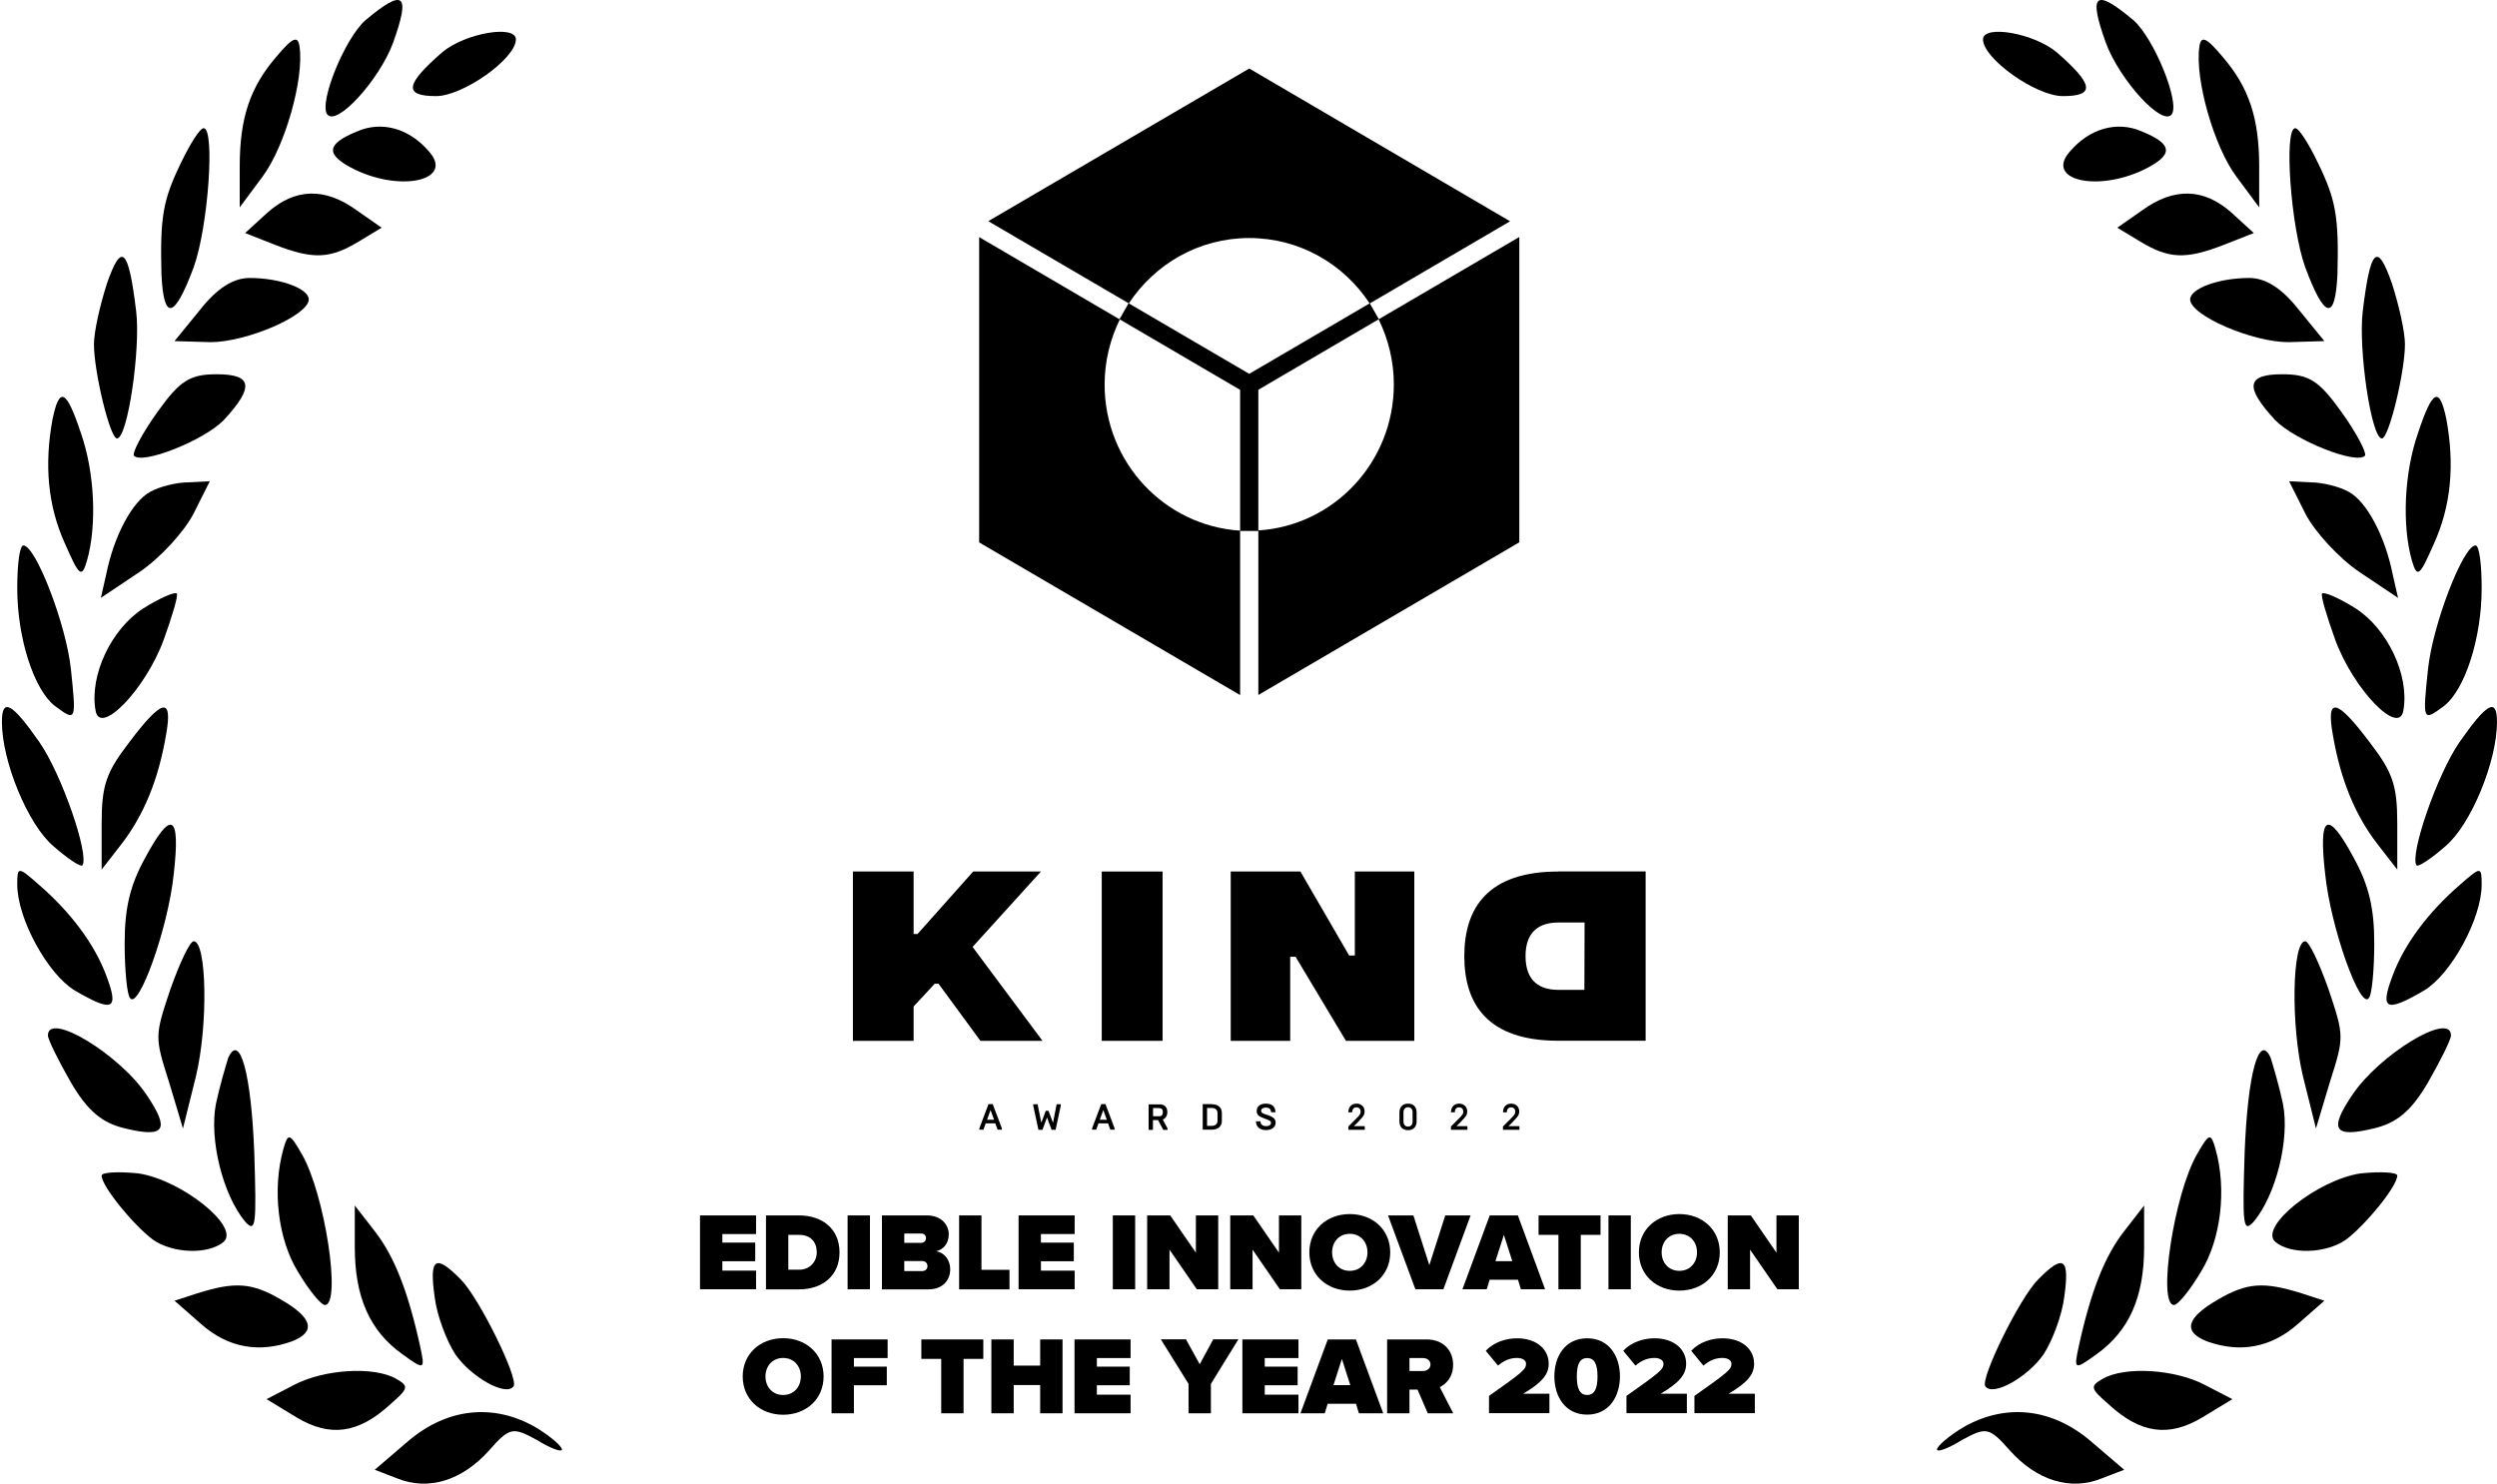 <svg width="434" height="258" viewBox="0 0 434 258" fill="none" xmlns="http://www.w3.org/2000/svg">
<g clip-path="url(#clip0_1274_4091)">
<path d="M121.666 224.118V211.281H131.41V214.518H125.549V216.01H131.266V219.246H125.549V220.882H131.41V224.118H121.666Z" fill="#000000"/>
<path d="M133.134 224.118V211.281H138.869C142.914 211.281 145.916 213.601 145.916 217.7C145.916 221.799 142.914 224.136 138.887 224.136H133.134V224.118ZM137.017 220.72H138.869C140.81 220.72 141.961 219.3 141.961 217.682C141.961 215.956 140.954 214.661 138.887 214.661H137.017V220.72Z" fill="#000000"/>
<path d="M147.32 224.118V211.281H151.204V224.118H147.32Z" fill="#000000"/>
<path d="M153.289 224.118V211.281H161.092C163.752 211.281 164.903 213.061 164.903 214.553C164.903 216.154 163.968 217.232 162.71 217.502C164.094 217.718 165.155 218.976 165.155 220.648C165.155 222.446 163.95 224.136 161.361 224.136H153.289V224.118ZM157.172 216.046H160.175C160.588 216.046 160.948 215.686 160.948 215.219C160.948 214.751 160.588 214.428 160.175 214.428H157.172V216.046ZM157.172 220.954H160.301C160.858 220.954 161.199 220.577 161.199 220.091C161.199 219.606 160.858 219.21 160.301 219.21H157.172V220.954Z" fill="#000000"/>
<path d="M166.703 224.118V211.281H170.586V220.738H175.458V224.136H166.703V224.118Z" fill="#000000"/>
<path d="M177.04 224.118V211.281H186.784V214.518H180.923V216.01H186.64V219.246H180.923V220.882H186.784V224.118H177.04Z" fill="#000000"/>
<path d="M193.417 224.118V211.281H197.301V224.118H193.417Z" fill="#000000"/>
<path d="M208.016 224.118L203.27 217.232V224.118H199.387V211.281H203.396L207.854 217.754V211.281H211.738V224.118H207.998H208.016Z" fill="#000000"/>
<path d="M222.455 224.118L217.708 217.232V224.118H213.825V211.281H217.834L222.293 217.754V211.281H226.176V224.118H222.437H222.455Z" fill="#000000"/>
<path d="M234.605 211.047C238.578 211.047 241.634 213.744 241.634 217.699C241.634 221.655 238.578 224.352 234.605 224.352C230.631 224.352 227.575 221.655 227.575 217.699C227.575 213.744 230.631 211.047 234.605 211.047ZM234.605 214.481C232.735 214.481 231.53 215.901 231.53 217.699C231.53 219.497 232.735 220.917 234.605 220.917C236.474 220.917 237.679 219.497 237.679 217.699C237.679 215.901 236.474 214.481 234.605 214.481Z" fill="#000000"/>
<path d="M246.002 224.118L241.256 211.281H245.661L248.429 219.929L251.198 211.281H255.602L250.874 224.118H245.984H246.002Z" fill="#000000"/>
<path d="M264.342 224.118L263.839 222.464H258.913L258.41 224.118H254.185L258.931 211.281H263.821L268.549 224.118H264.324H264.342ZM261.376 214.697L259.92 219.228H262.85L261.394 214.697H261.376Z" fill="#000000"/>
<path d="M270.868 224.118V214.661H267.416V211.281H278.185V214.661H274.751V224.118H270.868Z" fill="#000000"/>
<path d="M279.564 224.118V211.281H283.448V224.118H279.564Z" fill="#000000"/>
<path d="M291.882 211.047C295.855 211.047 298.911 213.744 298.911 217.699C298.911 221.655 295.855 224.352 291.882 224.352C287.909 224.352 284.853 221.655 284.853 217.699C284.853 213.744 287.909 211.047 291.882 211.047ZM291.882 214.481C290.012 214.481 288.808 215.901 288.808 217.699C288.808 219.497 290.012 220.917 291.882 220.917C293.752 220.917 294.956 219.497 294.956 217.699C294.956 215.901 293.752 214.481 291.882 214.481Z" fill="#000000"/>
<path d="M308.925 224.118L304.179 217.232V224.118H300.296V211.281H304.305L308.764 217.754V211.281H312.647V224.118H308.907H308.925Z" fill="#000000"/>
<path d="M136.119 232.625C140.092 232.625 143.149 235.322 143.149 239.277C143.149 243.233 140.092 245.93 136.119 245.93C132.146 245.93 129.09 243.233 129.09 239.277C129.09 235.322 132.146 232.625 136.119 232.625ZM136.119 236.059C134.25 236.059 133.045 237.479 133.045 239.277C133.045 241.075 134.25 242.496 136.119 242.496C137.989 242.496 139.194 241.075 139.194 239.277C139.194 237.479 137.989 236.059 136.119 236.059Z" fill="#000000"/>
<path d="M144.533 245.677V232.84H154.277V236.076H148.416V237.568H154.134V240.805H148.416V245.677H144.533Z" fill="#000000"/>
<path d="M163.59 245.677V236.22H160.138V232.84H170.907V236.22H167.473V245.677H163.59Z" fill="#000000"/>
<path d="M180.793 245.677V240.769H176.191V245.677H172.308V232.84H176.191V237.389H180.793V232.84H184.677V245.677H180.793Z" fill="#000000"/>
<path d="M186.761 245.677V232.84H196.505V236.076H190.644V237.568H196.361V240.805H190.644V242.441H196.505V245.677H186.761Z" fill="#000000"/>
<path d="M206.579 245.675V240.569L201.761 232.82H206.129L208.521 237.153L210.876 232.82H215.244L210.462 240.569V245.675H206.579Z" fill="#000000"/>
<path d="M215.939 245.677V232.84H225.684V236.076H219.823V237.568H225.54V240.805H219.823V242.441H225.684V245.677H215.939Z" fill="#000000"/>
<path d="M236.189 245.677L235.686 244.023H230.76L230.256 245.677H226.031L230.777 232.84H235.668L240.414 245.677H236.189ZM233.223 236.256L231.766 240.787H234.697L233.24 236.256H233.223Z" fill="#000000"/>
<path d="M248.16 245.677L246.38 241.56H244.978V245.677H241.095V232.84H247.944C250.947 232.84 252.565 234.836 252.565 237.245C252.565 239.456 251.27 240.625 250.246 241.128L252.583 245.677H248.16ZM247.351 236.076H244.978V238.324H247.351C247.998 238.324 248.628 237.892 248.628 237.191C248.628 236.49 248.016 236.076 247.351 236.076Z" fill="#000000"/>
<path d="M258.802 245.676V242.655C264.681 238.52 265.239 238.034 265.239 237.064C265.239 236.452 264.591 236.057 263.675 236.057C262.38 236.057 261.337 236.56 260.367 237.387L258.245 234.816C259.719 233.234 261.877 232.641 263.675 232.641C267 232.641 269.176 234.493 269.176 237.064C269.176 238.808 268.169 240.264 264.735 242.278H269.302V245.658H258.802V245.676Z" fill="#000000"/>
<path d="M275.861 232.641C279.691 232.641 281.56 235.787 281.56 239.257C281.56 242.727 279.691 245.909 275.861 245.909C272.032 245.909 270.162 242.745 270.162 239.257C270.162 235.769 272.032 232.641 275.861 232.641ZM275.861 236.075C274.621 236.075 274.063 237.099 274.063 239.275C274.063 241.45 274.621 242.493 275.861 242.493C277.102 242.493 277.659 241.45 277.659 239.275C277.659 237.099 277.102 236.075 275.861 236.075Z" fill="#000000"/>
<path d="M282.693 245.676V242.655C288.572 238.52 289.129 238.034 289.129 237.064C289.129 236.452 288.482 236.057 287.565 236.057C286.271 236.057 285.228 236.56 284.257 237.387L282.136 234.816C283.61 233.234 285.768 232.641 287.565 232.641C290.891 232.641 293.067 234.493 293.067 237.064C293.067 238.808 292.06 240.264 288.626 242.278H293.193V245.658H282.693V245.676Z" fill="#000000"/>
<path d="M294.506 245.676V242.655C300.384 238.52 300.942 238.034 300.942 237.064C300.942 236.452 300.295 236.057 299.378 236.057C298.083 236.057 297.04 236.56 296.07 237.387L293.948 234.816C295.422 233.234 297.58 232.641 299.378 232.641C302.704 232.641 304.879 234.493 304.879 237.064C304.879 238.808 303.872 240.264 300.438 242.278H305.005V245.658H294.506V245.676Z" fill="#000000"/>
<path d="M171.558 194.652L172.169 192.962L172.78 194.652H171.558ZM171.81 191.938L170.228 196.127V196.378H170.929L171.324 195.282H172.996L173.392 196.378H174.129V196.127L172.547 191.938H171.792H171.81Z" fill="#000000"/>
<path d="M183.023 195.189L182.232 193.086H181.764L180.991 195.171L180.344 191.953H179.589V192.205L180.488 196.394H181.189L181.98 194.254L182.771 196.394H183.472L184.371 192.205V191.953H183.652L183.023 195.189Z" fill="#000000"/>
<path d="M191.152 194.652L191.763 192.962L192.374 194.652H191.152ZM191.403 191.938L189.821 196.127V196.378H190.522L190.918 195.282H192.59L192.985 196.378H193.723V196.127L192.14 191.938H191.385H191.403Z" fill="#000000"/>
<path d="M201.419 194.04H200.412V192.62H201.419C201.886 192.62 202.12 192.854 202.12 193.339C202.12 193.825 201.886 194.058 201.419 194.058M202.893 193.339C202.893 192.476 202.425 191.973 201.562 191.973H199.639V196.414H200.394V194.705H201.275L202.192 196.414H202.929V196.162L202.102 194.616C202.623 194.4 202.893 193.914 202.893 193.339Z" fill="#000000"/>
<path d="M211.614 194.868C211.614 195.372 211.236 195.713 210.625 195.713H209.798V192.603H210.625C211.236 192.603 211.614 192.962 211.614 193.448V194.85V194.868ZM210.625 191.938H209.043V196.378H210.625C211.704 196.378 212.369 195.803 212.369 194.85V193.484C212.369 192.513 211.704 191.955 210.625 191.955" fill="#000000"/>
<path d="M220.24 193.825L220.151 193.789C219.378 193.52 219.198 193.43 219.198 193.07C219.198 192.765 219.521 192.531 220.025 192.531C220.528 192.531 220.924 192.765 220.924 193.34H221.679C221.679 192.315 221.032 191.848 220.025 191.848C219.018 191.848 218.425 192.351 218.425 193.142C218.425 193.825 218.802 194.077 219.773 194.437L219.935 194.491C220.672 194.76 220.906 194.886 220.906 195.192C220.906 195.533 220.6 195.767 220.079 195.767C219.647 195.767 219.072 195.587 219.072 194.922H218.299C218.299 195.929 219.054 196.45 220.025 196.45C221.103 196.45 221.715 195.911 221.715 195.138C221.715 194.419 221.157 194.131 220.24 193.789" fill="#000000"/>
<path d="M236.204 194.85C236.905 194.149 237.175 193.825 237.175 193.196C237.175 192.441 236.654 191.848 235.773 191.848C234.928 191.848 234.371 192.405 234.353 193.358H235.018C235.018 192.837 235.269 192.495 235.773 192.495C236.24 192.495 236.492 192.819 236.492 193.232C236.492 193.646 236.348 193.807 235.701 194.473L234.353 195.821V196.396H237.211V195.767H235.305L236.222 194.868L236.204 194.85Z" fill="#000000"/>
<path d="M245.519 194.976C245.519 195.479 245.232 195.839 244.728 195.839C244.225 195.839 243.937 195.479 243.937 194.976V193.34C243.937 192.837 244.225 192.477 244.728 192.477C245.232 192.477 245.519 192.837 245.519 193.34V194.976ZM244.728 191.848C243.811 191.848 243.236 192.423 243.236 193.376V194.94C243.236 195.893 243.811 196.468 244.728 196.468C245.645 196.468 246.22 195.893 246.22 194.94V193.376C246.22 192.405 245.645 191.848 244.728 191.848Z" fill="#000000"/>
<path d="M254.042 194.85C254.743 194.149 255.013 193.825 255.013 193.196C255.013 192.441 254.492 191.848 253.611 191.848C252.766 191.848 252.208 192.405 252.19 193.358H252.856C252.856 192.837 253.107 192.495 253.611 192.495C254.078 192.495 254.33 192.819 254.33 193.232C254.33 193.646 254.186 193.807 253.539 194.473L252.19 195.821V196.396H255.049V195.767H253.143L254.06 194.868L254.042 194.85Z" fill="#000000"/>
<path d="M263.08 194.85C263.781 194.149 264.051 193.825 264.051 193.196C264.051 192.441 263.529 191.848 262.649 191.848C261.804 191.848 261.246 192.405 261.228 193.358H261.893C261.893 192.837 262.145 192.495 262.649 192.495C263.116 192.495 263.368 192.819 263.368 193.232C263.368 193.646 263.224 193.807 262.577 194.473L261.228 195.821V196.396H264.087V195.767H262.181L263.098 194.868L263.08 194.85Z" fill="#000000"/>
<path d="M181.194 180.932L169.041 164.607L180.925 151.5H169.149L159.477 162.359H158.793V151.5H148.24V180.932H158.793V174.963L162.461 171.007H163.126L170.407 180.932H181.194Z" fill="#000000"/>
<path d="M202.064 151.5H191.493V180.932H202.064V151.5Z" fill="#000000"/>
<path d="M245.82 151.5H235.483V166.099H234.494L226.026 151.5H213.909V180.932H224.247V166.315H225.181L233.937 180.932H245.82V151.5Z" fill="#000000"/>
<path d="M275.38 172.071H270.832C267.704 172.071 265.151 170.632 265.151 166.209C265.151 161.786 267.704 160.366 270.832 160.366H275.416L275.38 172.071ZM270.832 151.502C258.679 151.502 254.508 157.741 254.508 166.209C254.508 174.678 258.679 180.916 270.832 180.916H286.024V151.484H270.832V151.502Z" fill="#000000"/>
<path d="M217.127 92.313C217.27 92.313 217.396 92.313 217.522 92.313C217.378 92.313 217.252 92.313 217.127 92.313ZM191.993 66.837C191.993 62.773 192.964 58.944 194.636 55.528L215.544 67.772V92.242C215.688 92.242 215.85 92.26 215.994 92.277C215.85 92.277 215.688 92.26 215.544 92.242C202.402 91.414 191.993 80.375 191.993 66.855M195.499 53.892C195.193 54.431 194.906 54.989 194.618 55.546C194.888 54.989 195.193 54.449 195.499 53.892ZM217.127 41.378C225.864 41.378 233.559 45.891 238.053 52.741L217.127 64.985L196.2 52.741C200.712 45.891 208.389 41.378 217.127 41.378ZM239.671 55.51L239.258 54.791C239.258 54.791 239.294 54.863 239.312 54.899C239.312 54.863 239.276 54.827 239.258 54.791L239.096 54.503C238.862 54.072 238.61 53.658 238.359 53.262C238.61 53.676 238.862 54.09 239.096 54.503L238.089 52.741L262.467 38.465L217.127 11.91L171.768 38.447L196.2 52.741H196.146L194.564 55.492L170.186 41.216V94.291L215.544 120.828V92.295H218.709V92.224C218.547 92.224 218.403 92.242 218.241 92.259C218.403 92.259 218.547 92.242 218.709 92.224V67.754L239.617 55.51C241.289 58.926 242.26 62.755 242.26 66.819C242.26 80.339 231.851 91.379 218.709 92.206V120.811L264.068 94.273V41.198L239.671 55.474V55.51Z" fill="#000000"/>
</g>
<path d="M63.532 3.502C59.932 6.663 55.398 17.821 56.865 19.867C58.465 22.099 65.932 13.916 68.332 7.407C71.398 -1.148 70.198 -2.078 63.532 3.502Z" fill="black"/>
<path d="M48.066 9.825C43.399 15.218 41.666 20.611 41.666 28.98V36.047L45.666 30.654C49.533 25.447 52.866 13.73 52.066 8.151C51.799 6.105 50.866 6.477 48.066 9.825Z" fill="black"/>
<path d="M76.866 9.082C70.466 14.661 70.066 16.707 75.799 16.707C80.466 16.707 89.666 10.198 89.666 6.851C89.666 4.247 80.866 5.735 76.866 9.082Z" fill="black"/>
<path d="M62.066 22.843C56.599 25.075 56.466 26.934 61.799 29.538C70.066 33.444 78.866 31.212 74.599 26.377C71.132 22.285 66.332 20.983 62.066 22.843Z" fill="black"/>
<path d="M31.399 28.422C28.333 34.745 27.799 37.72 28.066 47.763C28.466 55.946 30.333 55.388 33.666 46.461C36.2 39.394 37.4 22.285 35.4 22.285C34.733 22.285 32.999 25.074 31.399 28.422Z" fill="black"/>
<path d="M46.466 36.977L42.6 40.511L47.8 42.556C54.466 45.16 57.4 44.974 62.333 41.998L66.333 39.581L62.066 36.605C56.466 32.514 51.266 32.7 46.466 36.977Z" fill="black"/>
<path d="M18.599 49.253C17.399 52.972 16.332 57.622 16.332 59.853C16.332 64.689 19.132 76.219 20.332 76.219C22.199 76.219 24.465 60.597 23.665 54.088C22.332 43.116 21.132 42 18.599 49.253Z" fill="black"/>
<path d="M34.732 53.901L30.332 59.294L36.599 59.48C42.865 59.48 53.665 54.831 53.665 52.042C53.665 50.182 48.732 48.322 43.399 48.322C40.465 48.322 37.665 50.182 34.732 53.901Z" fill="black"/>
<path d="M27.399 71.567C24.732 75.287 22.999 78.634 23.265 79.192C24.599 80.866 35.399 76.588 38.865 73.055C44.199 67.29 43.932 65.058 37.665 65.058C32.999 65.058 31.265 66.174 27.399 71.567Z" fill="black"/>
<path d="M9.132 72.871C7.665 80.868 8.332 87.935 11.265 94.444C13.798 100.209 14.198 100.581 15.132 97.419C16.865 91.282 16.465 82.17 14.065 75.289C11.532 67.664 10.332 67.106 9.132 72.871Z" fill="black"/>
<path d="M26.065 85.519C22.998 87.192 19.798 93.143 18.465 99.838L17.531 103.93L24.198 99.466C27.798 97.049 32.065 92.399 33.665 89.238L36.465 83.659L32.731 83.845C30.731 83.845 27.665 84.589 26.065 85.519Z" fill="black"/>
<path d="M2.998 102.256C2.998 110.996 5.931 119.923 9.531 122.712C13.265 125.502 13.265 125.316 12.331 116.389C11.531 108.579 6.198 94.817 4.065 94.817C3.398 94.817 2.998 98.164 2.998 102.256Z" fill="black"/>
<path d="M24.866 105.786C19.399 109.319 15.533 117.316 16.599 123.453C17.266 128.102 25.266 119.919 28.466 111.179C29.933 107.087 30.999 103.554 30.733 103.182C30.466 102.81 27.799 103.926 24.866 105.786Z" fill="black"/>
<path d="M0.332 125.499C0.332 132.38 4.865 143.353 9.265 147.072C11.799 149.304 14.065 150.792 14.332 150.42C15.532 148.56 10.732 134.612 6.865 129.033C2.065 122.152 0.332 121.222 0.332 125.499Z" fill="black"/>
<path d="M22.466 129.033C18.466 134.241 17.666 136.472 17.666 143.167V151.164L21.133 146.701C24.999 141.68 27.533 135.542 28.866 127.732C30.066 121.037 28.199 121.409 22.466 129.033Z" fill="black"/>
<path d="M25.133 149.304C22.599 153.954 21.666 157.859 21.666 163.996C21.666 168.46 22.066 172.923 22.599 173.481C24.066 175.712 29.266 161.207 30.199 151.908C31.399 141.494 29.799 140.564 25.133 149.304Z" fill="black"/>
<path d="M2.998 153.767C2.998 159.718 8.331 169.388 12.998 172.178C19.665 176.083 20.731 175.526 18.465 169.574C16.465 164.181 12.331 158.602 6.731 153.767C3.131 150.605 2.998 150.605 2.998 153.767Z" fill="black"/>
<path d="M29.666 171.806C26.866 180.174 26.866 180.174 29.399 188.171L31.799 196.168L34.066 187.055C36.199 178.129 35.932 163.623 33.666 163.623C32.999 163.623 31.266 167.342 29.666 171.806Z" fill="black"/>
<path d="M8.332 179.991C8.332 180.735 10.199 184.454 12.332 188.174C15.265 193.195 17.799 195.24 21.799 196.17C28.732 197.844 29.532 196.356 25.532 190.405C20.865 183.338 8.332 175.713 8.332 179.991Z" fill="black"/>
<path d="M39.665 183.895C39.265 185.197 38.198 188.73 37.531 191.892C36.331 198.029 38.731 207.7 42.598 212.349C44.465 214.395 44.598 213.093 44.198 200.447C43.665 186.499 41.665 179.432 39.665 183.895Z" fill="black"/>
<path d="M49.264 199.704C47.264 206.771 48.331 215.511 51.798 221.09C53.664 224.252 55.798 226.855 56.464 226.855C59.398 226.855 56.464 207.514 52.464 200.633C50.331 196.914 50.064 196.914 49.264 199.704Z" fill="black"/>
<path d="M17.666 204.351C17.666 206.211 23.133 212.906 26.599 215.51C30.066 217.927 36.199 218.113 38.866 215.882C41.799 213.278 31.533 205.095 24.066 203.979C20.466 203.607 17.666 203.793 17.666 204.351Z" fill="black"/>
<path d="M61.666 216.811C61.666 225.365 64.199 231.317 69.933 235.408C73.799 238.198 73.933 238.198 72.999 233.92C70.866 224.25 68.466 218.299 65.133 214.021L61.666 209.558V216.811Z" fill="black"/>
<path d="M75.532 225.368C75.932 228.715 77.665 233.179 79.132 235.41C81.799 239.316 87.932 242.849 89.266 240.99C90.199 239.688 83.266 225.554 80.066 222.392C75.665 217.929 74.599 218.673 75.532 225.368Z" fill="black"/>
<path d="M34.332 224.81L30.332 226.112L34.999 230.204C39.665 234.295 44.999 235.225 50.732 233.179C54.999 231.505 54.332 229.088 48.865 225.926C43.799 222.951 40.865 222.765 34.332 224.81Z" fill="black"/>
<path d="M50.999 240.802L46.332 243.22L51.532 246.381C57.399 249.915 62.332 249.171 67.799 244.149C70.999 241.36 71.132 240.988 68.865 239.686C64.999 237.454 56.199 238.012 50.999 240.802Z" fill="black"/>
<path d="M70.999 250.473L65.133 255.494L68.999 256.982C74.466 259.213 80.333 257.353 84.999 252.146C88.6 248.055 89.133 248.055 93.266 250.287C95.666 251.774 97.666 252.518 97.666 251.96C97.666 251.402 95.533 249.543 92.999 248.055C85.799 243.964 77.799 244.707 70.999 250.473Z" fill="black"/>
<path d="M370.8 3.502C374.4 6.663 378.934 17.821 377.467 19.867C375.867 22.099 368.4 13.916 366 7.407C362.934 -1.148 364.134 -2.078 370.8 3.502Z" fill="black"/>
<path d="M386.266 9.825C390.933 15.218 392.666 20.611 392.666 28.98V36.047L388.666 30.654C384.799 25.447 381.466 13.73 382.266 8.151C382.533 6.105 383.466 6.477 386.266 9.825Z" fill="black"/>
<path d="M357.466 9.082C363.866 14.661 364.266 16.707 358.533 16.707C353.866 16.707 344.666 10.198 344.666 6.851C344.666 4.247 353.466 5.735 357.466 9.082Z" fill="black"/>
<path d="M372.266 22.843C377.733 25.075 377.866 26.934 372.533 29.538C364.266 33.444 355.466 31.212 359.733 26.377C363.2 22.285 368 20.983 372.266 22.843Z" fill="black"/>
<path d="M402.933 28.422C405.999 34.745 406.533 37.72 406.266 47.763C405.866 55.946 403.999 55.388 400.666 46.461C398.133 39.394 396.933 22.285 398.933 22.285C399.599 22.285 401.333 25.074 402.933 28.422Z" fill="black"/>
<path d="M387.866 36.977L391.732 40.511L386.532 42.556C379.866 45.16 376.932 44.974 371.999 41.998L367.999 39.581L372.266 36.605C377.866 32.514 383.066 32.7 387.866 36.977Z" fill="black"/>
<path d="M415.733 49.253C416.933 52.972 418 57.622 418 59.853C418 64.689 415.2 76.219 414 76.219C412.133 76.219 409.867 60.597 410.667 54.088C412 43.116 413.2 42 415.733 49.253Z" fill="black"/>
<path d="M399.6 53.901L404 59.294L397.733 59.48C391.467 59.48 380.667 54.831 380.667 52.042C380.667 50.182 385.6 48.322 390.933 48.322C393.867 48.322 396.667 50.182 399.6 53.901Z" fill="black"/>
<path d="M406.933 71.567C409.6 75.287 411.333 78.634 411.067 79.192C409.733 80.866 398.933 76.588 395.467 73.055C390.133 67.29 390.4 65.058 396.667 65.058C401.333 65.058 403.067 66.174 406.933 71.567Z" fill="black"/>
<path d="M425.2 72.871C426.667 80.868 426 87.935 423.067 94.444C420.534 100.209 420.134 100.581 419.2 97.419C417.467 91.282 417.867 82.17 420.267 75.289C422.8 67.664 424 67.106 425.2 72.871Z" fill="black"/>
<path d="M408.267 85.519C411.334 87.192 414.534 93.143 415.867 99.838L416.801 103.93L410.134 99.466C406.534 97.049 402.267 92.399 400.667 89.238L397.867 83.659L401.601 83.845C403.601 83.845 406.667 84.589 408.267 85.519Z" fill="black"/>
<path d="M431.334 102.256C431.334 110.996 428.401 119.923 424.801 122.712C421.067 125.502 421.067 125.316 422.001 116.389C422.801 108.579 428.134 94.817 430.267 94.817C430.934 94.817 431.334 98.164 431.334 102.256Z" fill="black"/>
<path d="M409.466 105.786C414.933 109.319 418.799 117.316 417.733 123.453C417.066 128.102 409.066 119.919 405.866 111.179C404.399 107.087 403.333 103.554 403.599 103.182C403.866 102.81 406.533 103.926 409.466 105.786Z" fill="black"/>
<path d="M434 125.499C434 132.38 429.467 143.353 425.067 147.072C422.533 149.304 420.267 150.792 420 150.42C418.8 148.56 423.6 134.612 427.467 129.033C432.267 122.152 434 121.222 434 125.499Z" fill="black"/>
<path d="M411.866 129.033C415.866 134.241 416.666 136.472 416.666 143.167V151.164L413.199 146.701C409.333 141.68 406.799 135.542 405.466 127.732C404.266 121.037 406.133 121.409 411.866 129.033Z" fill="black"/>
<path d="M409.199 149.304C411.733 153.954 412.666 157.859 412.666 163.996C412.666 168.46 412.266 172.923 411.733 173.481C410.266 175.712 405.066 161.207 404.133 151.908C402.933 141.494 404.533 140.564 409.199 149.304Z" fill="black"/>
<path d="M431.334 153.767C431.334 159.718 426.001 169.388 421.334 172.178C414.667 176.083 413.601 175.526 415.867 169.574C417.867 164.181 422.001 158.602 427.601 153.767C431.201 150.605 431.334 150.605 431.334 153.767Z" fill="black"/>
<path d="M404.666 171.806C407.466 180.174 407.466 180.174 404.933 188.171L402.533 196.168L400.266 187.055C398.133 178.129 398.4 163.623 400.666 163.623C401.333 163.623 403.066 167.342 404.666 171.806Z" fill="black"/>
<path d="M426 179.991C426 180.735 424.133 184.454 422 188.174C419.067 193.195 416.533 195.24 412.533 196.17C405.6 197.844 404.8 196.356 408.8 190.405C413.467 183.338 426 175.713 426 179.991Z" fill="black"/>
<path d="M394.667 183.895C395.067 185.197 396.134 188.73 396.801 191.892C398.001 198.029 395.601 207.7 391.734 212.349C389.867 214.395 389.734 213.093 390.134 200.447C390.667 186.499 392.667 179.432 394.667 183.895Z" fill="black"/>
<path d="M385.068 199.704C387.068 206.771 386.001 215.511 382.534 221.09C380.668 224.252 378.534 226.855 377.868 226.855C374.934 226.855 377.868 207.514 381.868 200.633C384.001 196.914 384.268 196.914 385.068 199.704Z" fill="black"/>
<path d="M416.666 204.351C416.666 206.211 411.199 212.906 407.733 215.51C404.266 217.927 398.133 218.113 395.466 215.882C392.533 213.278 402.799 205.095 410.266 203.979C413.866 203.607 416.666 203.793 416.666 204.351Z" fill="black"/>
<path d="M372.666 216.811C372.666 225.365 370.133 231.317 364.399 235.408C360.533 238.198 360.399 238.198 361.333 233.92C363.466 224.25 365.866 218.299 369.199 214.021L372.666 209.558V216.811Z" fill="black"/>
<path d="M358.8 225.368C358.4 228.715 356.667 233.179 355.2 235.41C352.533 239.316 346.4 242.849 345.067 240.99C344.133 239.688 351.067 225.554 354.267 222.392C358.667 217.929 359.733 218.673 358.8 225.368Z" fill="black"/>
<path d="M400 224.81L404 226.112L399.333 230.204C394.667 234.295 389.333 235.225 383.6 233.179C379.333 231.505 380 229.088 385.467 225.926C390.533 222.951 393.467 222.765 400 224.81Z" fill="black"/>
<path d="M383.333 240.802L388 243.22L382.8 246.381C376.933 249.915 372 249.171 366.533 244.149C363.333 241.36 363.2 240.988 365.467 239.686C369.333 237.454 378.133 238.012 383.333 240.802Z" fill="black"/>
<path d="M363.333 250.473L369.199 255.494L365.333 256.982C359.866 259.213 353.999 257.353 349.333 252.146C345.733 248.055 345.199 248.055 341.066 250.287C338.666 251.774 336.666 252.518 336.666 251.96C336.666 251.402 338.799 249.543 341.333 248.055C348.533 243.964 356.533 244.707 363.333 250.473Z" fill="black"/>
<defs>
<clipPath id="clip0_1274_4091">
<rect width="191" height="234" fill="white" transform="translate(121.666 11.91)"/>
</clipPath>
</defs>
</svg>
